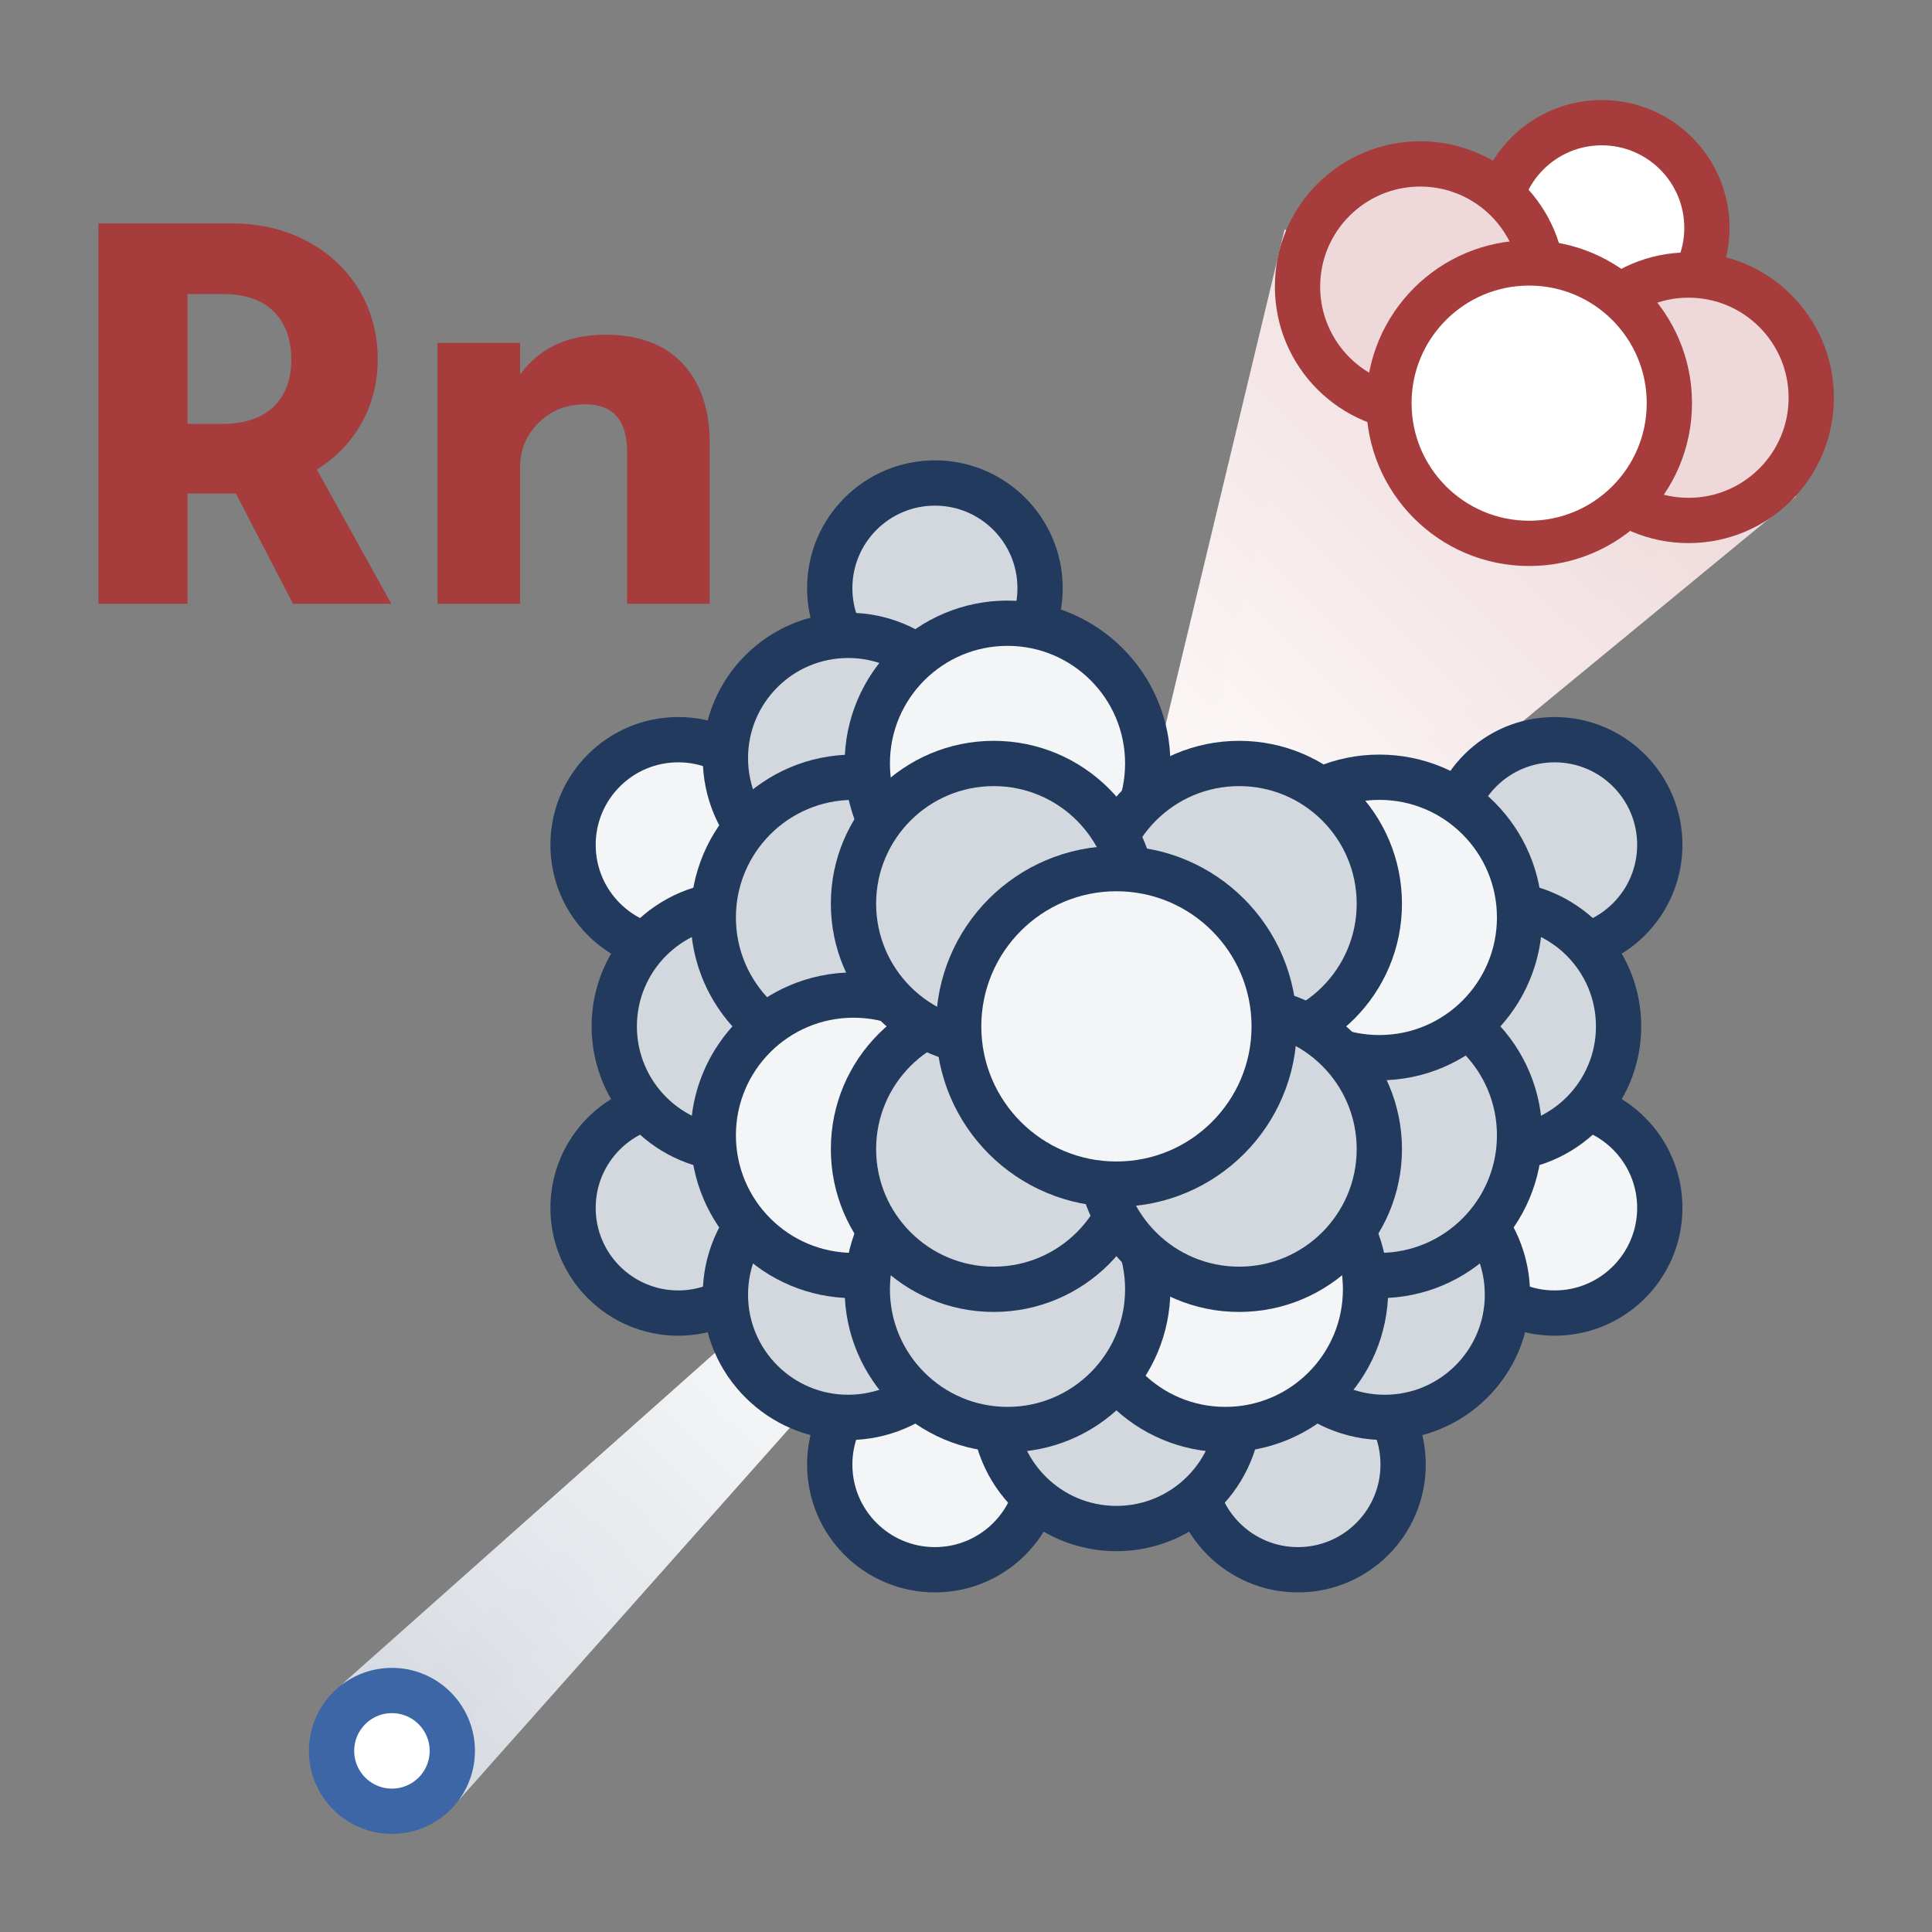 <?xml version="1.0" encoding="utf-8"?>
<!-- Generator: Adobe Illustrator 23.0.6, SVG Export Plug-In . SVG Version: 6.00 Build 0)  -->
<svg version="1.1" id="Слой_1" xmlns="http://www.w3.org/2000/svg" xmlns:xlink="http://www.w3.org/1999/xlink" x="0px" y="0px"
	 viewBox="0 0 64 64" style="enable-background:new 0 0 64 64;" xml:space="preserve">
<rect x="0" y="0" width="64" height="64" fill="#808080" stroke="none"/>
<style type="text/css">
	.st0{fill:url(#SVGID_1_);stroke:url(#SVGID_2_);stroke-width:1.5;stroke-miterlimit:10;}
	.st1{fill:url(#SVGID_3_);stroke:url(#SVGID_4_);stroke-width:1.5;stroke-miterlimit:10;}
	.st2{fill:#FFFFFF;stroke:#3C66A6;stroke-width:1.5;stroke-linejoin:round;stroke-miterlimit:10;}
	.st3{fill:#F4F5F7;stroke:#223A5E;stroke-width:1.5;stroke-linejoin:round;stroke-miterlimit:10;}
	.st4{fill:#D3D8DF;stroke:#223A5E;stroke-width:1.5;stroke-linejoin:round;stroke-miterlimit:10;}
	.st5{fill:#FFFFFF;stroke:#A63C3C;stroke-width:1.5;stroke-linejoin:round;stroke-miterlimit:10;}
	.st6{fill:#EED8D9;stroke:#A63C3C;stroke-width:1.5;stroke-linejoin:round;stroke-miterlimit:10;}
	.st7{fill:#A63C3C;}
</style>
<linearGradient id="SVGID_1_" gradientUnits="userSpaceOnUse" x1="31.895" y1="39.086" x2="12.944" y2="58.037">
	<stop  offset="0" style="stop-color:#FFFFFF"/>
	<stop  offset="0.309" style="stop-color:#F6F7F8"/>
	<stop  offset="0.812" style="stop-color:#DEE2E7"/>
	<stop  offset="1" style="stop-color:#D3D8DF"/>
</linearGradient>
<linearGradient id="SVGID_2_" gradientUnits="userSpaceOnUse" x1="32.425" y1="38.556" x2="12.413" y2="58.567">
	<stop  offset="0" style="stop-color:#FFFFFF"/>
	<stop  offset="0.309" style="stop-color:#F6F7F8"/>
	<stop  offset="0.812" style="stop-color:#DEE2E7"/>
	<stop  offset="1" style="stop-color:#D3D8DF"/>
</linearGradient>
<path class="st0" d="M11.939,56.255l19.34-17.187c0.422-0.375,1.009,0.212,0.634,0.634
	l-17.24,19.392c-0.175,0.196-0.48,0.202-0.661,0.011l-2.1-2.205
	C11.737,56.717,11.749,56.424,11.939,56.255z"/>
<linearGradient id="SVGID_3_" gradientUnits="userSpaceOnUse" x1="33.116" y1="30.134" x2="52.408" y2="10.842">
	<stop  offset="0" style="stop-color:#FFFFFF"/>
	<stop  offset="0.338" style="stop-color:#FBF6F6"/>
	<stop  offset="0.887" style="stop-color:#F1DEDF"/>
	<stop  offset="1" style="stop-color:#EED8D9"/>
</linearGradient>
<linearGradient id="SVGID_4_" gradientUnits="userSpaceOnUse" x1="31.389" y1="31.66" x2="53.054" y2="9.995">
	<stop  offset="0" style="stop-color:#FFFFFF"/>
	<stop  offset="0.338" style="stop-color:#FBF6F6"/>
	<stop  offset="0.887" style="stop-color:#F1DEDF"/>
	<stop  offset="1" style="stop-color:#EED8D9"/>
</linearGradient>
<polygon class="st1" points="43.059,8.71 58.149,16.582 36.983,34 "/>
<circle class="st2" cx="12.983" cy="58" r="2"/>
<circle class="st3" cx="30.97" cy="48.516" r="3.484"/>
<circle class="st4" cx="30.97" cy="19.484" r="3.484"/>
<circle class="st3" cx="22.467" cy="27.987" r="3.484"/>
<circle class="st4" cx="42.996" cy="48.516" r="3.484"/>
<circle class="st4" cx="22.467" cy="40.013" r="3.484"/>
<circle class="st3" cx="51.499" cy="40.013" r="3.484"/>
<circle class="st4" cx="51.499" cy="27.987" r="3.484"/>
<circle class="st4" cx="49.553" cy="34" r="4.065"/>
<circle class="st4" cx="28.095" cy="25.112" r="4.065"/>
<circle class="st4" cx="24.413" cy="34" r="4.065"/>
<circle class="st4" cx="45.871" cy="42.888" r="4.065"/>
<circle class="st4" cx="36.983" cy="46.57" r="4.065"/>
<circle class="st4" cx="28.095" cy="42.888" r="4.065"/>
<circle class="st4" cx="45.693" cy="37.608" r="4.645"/>
<circle class="st3" cx="40.591" cy="42.71" r="4.645"/>
<circle class="st4" cx="28.273" cy="30.392" r="4.645"/>
<circle class="st3" cx="33.375" cy="25.29" r="4.645"/>
<circle class="st3" cx="45.693" cy="30.392" r="4.645"/>
<circle class="st3" cx="28.273" cy="37.608" r="4.645"/>
<circle class="st4" cx="33.375" cy="42.71" r="4.645"/>
<g>
	<circle class="st4" cx="41.047" cy="29.936" r="4.645"/>
	<circle class="st4" cx="32.918" cy="38.065" r="4.645"/>
	<circle class="st4" cx="32.918" cy="29.936" r="4.645"/>
	<circle class="st4" cx="41.047" cy="38.065" r="4.645"/>
</g>
<circle class="st3" cx="36.983" cy="34" r="5.226"/>
<circle class="st5" cx="53.06" cy="7.548" r="3.484"/>
<circle class="st6" cx="47.047" cy="9.495" r="4.065"/>
<circle class="st6" cx="55.935" cy="13.176" r="4.065"/>
<circle class="st5" cx="50.655" cy="13.355" r="4.645"/>
<g>
	<path class="st7" d="M10.496,15.554L12.962,20H9.704l-1.89-3.654H6.212V20H3.26V7.4
		h4.374c0.96,0,1.81,0.197,2.547,0.594c0.738,0.396,1.312,0.936,1.72,1.62
		c0.407,0.684,0.611,1.446,0.611,2.286c0,0.768-0.177,1.47-0.53,2.105
		C11.627,14.643,11.132,15.158,10.496,15.554z M9.074,13.466
		c0.384-0.384,0.576-0.899,0.576-1.548c0-0.672-0.192-1.203-0.576-1.593
		C8.689,9.936,8.126,9.74,7.382,9.74H6.212v4.302h1.17
		C8.102,14.042,8.666,13.851,9.074,13.466z"/>
	<path class="st7" d="M23.51,14.672V20h-2.735v-5.022c0-1.056-0.462-1.584-1.387-1.584
		c-0.624,0-1.14,0.205-1.548,0.612c-0.408,0.408-0.611,0.895-0.611,1.458V20
		h-2.736v-8.64h2.736v1.025h0.018c0.636-0.863,1.572-1.296,2.808-1.296
		c1.116,0,1.972,0.321,2.565,0.963C23.213,12.695,23.51,13.568,23.51,14.672z"/>
</g>
<g>
</g>
<g>
</g>
<g>
</g>
<g>
</g>
<g>
</g>
<g>
</g>
</svg>
